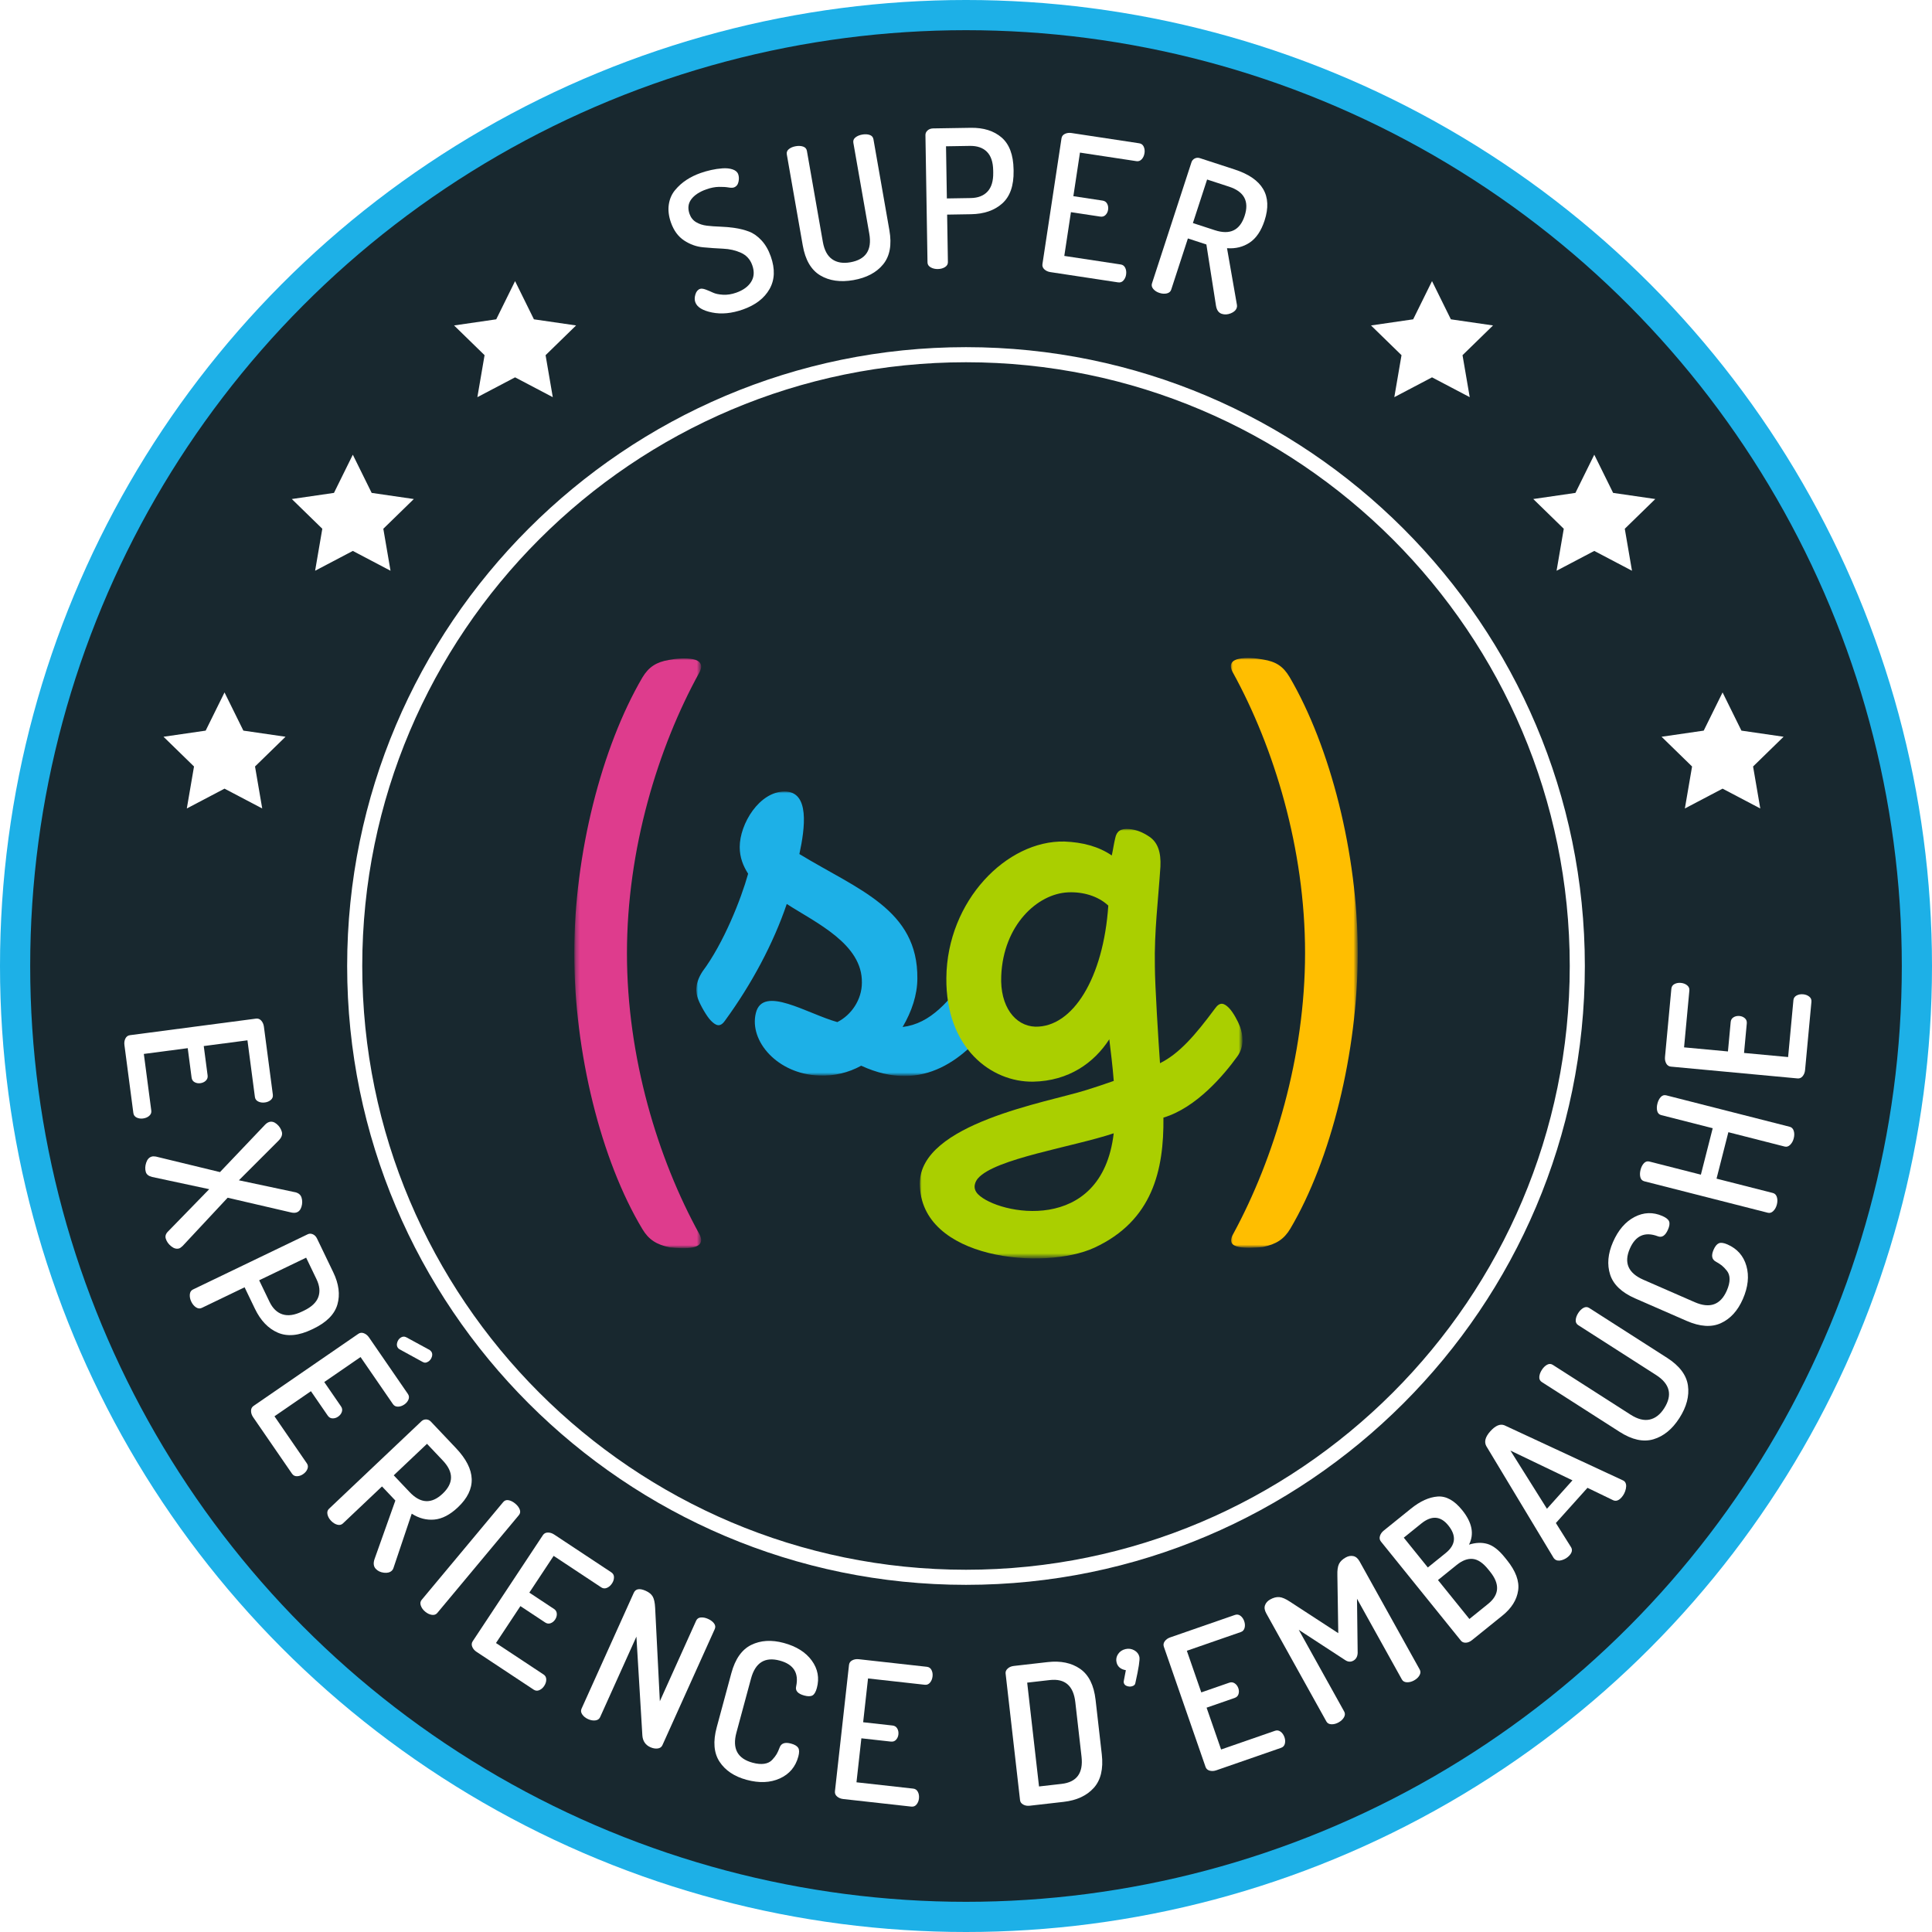<?xml version="1.0" encoding="utf-8"?>
<!-- Generator: Adobe Illustrator 23.0.6, SVG Export Plug-In . SVG Version: 6.00 Build 0)  -->
<svg version="1.1" xmlns="http://www.w3.org/2000/svg" xmlns:xlink="http://www.w3.org/1999/xlink" x="0px" y="0px" width="512px"
	 height="512px" viewBox="0 0 512 512" style="enable-background:new 0 0 512 512;" xml:space="preserve">
<style type="text/css">
	.st0{fill:#1DB0E7;}
	.st1{fill:#18282F;}
	.st2{filter:url(#Adobe_OpacityMaskFilter);}
	.st3{fill:#FFFFFF;}
	.st4{mask:url(#mask-4_4_);fill:#DE3C8D;}
	.st5{filter:url(#Adobe_OpacityMaskFilter_1_);}
	.st6{mask:url(#mask-4_3_);fill:#FFBE00;}
	.st7{filter:url(#Adobe_OpacityMaskFilter_2_);}
	.st8{mask:url(#mask-4_2_);fill:#1DB0E7;}
	.st9{filter:url(#Adobe_OpacityMaskFilter_3_);}
	.st10{mask:url(#mask-4_1_);fill:#AACF00;}
</style>
<g id="Ebene_1">
	<g id="back">
		<circle class="st0" cx="256" cy="256" r="256"/>
	</g>
	<g id="circle">
		<circle class="st1" cx="256" cy="256" r="248"/>
	</g>
</g>
<g id="Ebene_3">
	<g>
		<defs>
			<filter id="Adobe_OpacityMaskFilter" filterUnits="userSpaceOnUse" x="152.181" y="174.487" width="33.63" height="156.302">
				<feColorMatrix  type="matrix" values="1 0 0 0 0  0 1 0 0 0  0 0 1 0 0  0 0 0 1 0"/>
			</filter>
		</defs>
		<mask maskUnits="userSpaceOnUse" x="152.181" y="174.487" width="33.63" height="156.302" id="mask-4_4_">
			<g class="st2">
				<polyline id="path-3_4_" class="st3" points="152.452,174.38 359.819,174.38 359.819,333.228 152.452,333.228 				"/>
			</g>
		</mask>
		<path id="Fill-1_5_" class="st4" d="M166.149,252.634c0-27.597,8.189-54.451,19.181-74.4c1.117-2.051,0.181-3.169-1.678-3.545
			c-1.863-0.371-4.467-0.181-6.33,0.19c-3.355,0.557-5.403,1.861-7.081,4.659c-10.798,18.46-18.06,46.804-18.06,73.096
			c0,26.288,7.077,54.822,18.06,73.092c1.678,2.798,3.726,4.102,7.266,4.849c1.863,0.186,4.282,0.371,6.145,0
			c1.858-0.376,2.794-1.494,1.678-3.545C174.337,307.08,166.149,280.231,166.149,252.634"/>
		<defs>
			<filter id="Adobe_OpacityMaskFilter_1_" filterUnits="userSpaceOnUse" x="326.192" y="174.38" width="33.627" height="156.306">
				<feColorMatrix  type="matrix" values="1 0 0 0 0  0 1 0 0 0  0 0 1 0 0  0 0 0 1 0"/>
			</filter>
		</defs>
		<mask maskUnits="userSpaceOnUse" x="326.192" y="174.38" width="33.627" height="156.306" id="mask-4_3_">
			<g class="st5">
				<polyline id="path-3_3_" class="st3" points="152.452,174.38 359.819,174.38 359.819,333.228 152.452,333.228 				"/>
			</g>
		</mask>
		<path id="Fill-3_5_" class="st6" d="M345.856,252.525c0,27.601-8.193,54.456-18.996,74.405c-1.302,2.237-0.371,3.169,1.488,3.541
			c1.863,0.371,4.467,0.186,6.33,0c3.545-0.747,5.593-2.051,7.266-4.849c10.798-18.27,17.874-46.799,17.874-73.096
			c0-26.288-7.262-54.632-18.06-73.092c-1.678-2.798-3.536-4.107-7.081-4.664c-1.863-0.371-4.467-0.561-6.33-0.186
			c-1.858,0.371-2.79,1.49-1.673,3.545C337.663,198.083,345.856,224.928,345.856,252.525"/>
		<defs>
			<filter id="Adobe_OpacityMaskFilter_2_" filterUnits="userSpaceOnUse" x="184.533" y="209.751" width="80.656" height="75.408">
				<feColorMatrix  type="matrix" values="1 0 0 0 0  0 1 0 0 0  0 0 1 0 0  0 0 0 1 0"/>
			</filter>
		</defs>
		<mask maskUnits="userSpaceOnUse" x="184.533" y="209.751" width="80.656" height="75.408" id="mask-4_2_">
			<g class="st7">
				<polyline id="path-3_2_" class="st3" points="152.452,174.38 359.819,174.38 359.819,333.228 152.452,333.228 				"/>
			</g>
		</mask>
		<path id="Fill-4_5_" class="st8" d="M239.202,272.167c2.419-4.098,3.907-8.571,3.907-12.854
			c0.185-18.261-15.632-23.477-31.263-32.98c1.492-6.896,2.794-16.581-3.902-16.581c-6.697,0-11.91,8.567-11.91,14.715
			c0,2.798,0.927,5.03,2.229,7.081c-1.858,6.71-6.511,18.451-12.091,25.903c-2.053,3.165-1.863,5.587-1.117,7.453
			c0.561,1.49,2.234,4.469,3.351,5.587c1.298,1.304,2.419,1.865,3.717,0c7.077-9.689,12.842-20.493,16.378-30.929
			c7.818,5.03,20.095,10.622,19.909,20.864c0,4.478-2.79,8.576-6.511,10.437c-8.003-2.232-19.724-9.875-21.582-2.422
			c-1.863,7.457,5.765,16.214,16.744,16.585c3.911,0.19,7.818-0.743,11.164-2.603c16.559,7.634,27.727-2.051,35.545-12.488
			c2.048-2.794,1.488-5.963,0.746-8.014c-0.561-1.494-1.863-3.912-2.98-5.03c-1.302-1.304-2.424-1.861-3.911,0.186
			C251.483,265.466,246.649,271.239,239.202,272.167"/>
		<defs>
			<filter id="Adobe_OpacityMaskFilter_3_" filterUnits="userSpaceOnUse" x="243.764" y="219.671" width="85.519" height="113.83">
				<feColorMatrix  type="matrix" values="1 0 0 0 0  0 1 0 0 0  0 0 1 0 0  0 0 0 1 0"/>
			</filter>
		</defs>
		<mask maskUnits="userSpaceOnUse" x="243.764" y="219.671" width="85.519" height="113.83" id="mask-4_1_">
			<g class="st9">
				<polyline id="path-3_1_" class="st3" points="152.452,174.38 359.819,174.38 359.819,333.228 152.452,333.228 				"/>
			</g>
		</mask>
		<path id="Fill-5_5_" class="st10" d="M295.145,300.339c-10.879,3.631-31.485,6.706-35.988,11.953
			c-0.457,0.534-1.75,2.418,0.059,4.224C264.528,321.836,291.979,327.419,295.145,300.339L295.145,300.339z M293.711,239.992
			c-2.767-2.59-6.819-3.695-10.685-3.509c-8.103,0.371-17.133,8.671-17.689,22.136c-0.366,8.114,3.69,13.275,9.03,13.461
			C284.315,272.266,292.418,259.167,293.711,239.992L293.711,239.992z M293.974,275.422c-4.047,6.271-10.762,11.043-20.162,11.229
			c-11.047,0.186-23.206-8.852-23.02-27.484c0.185-20.475,16.03-36.517,31.309-36.15c4.793,0.19,9.03,1.295,12.53,3.69
			c0.371-1.662,0.552-3.133,0.922-4.614c0.366-1.843,1.474-2.581,3.681-2.395c2.03,0.181,3.685,0.919,5.345,2.028
			c2.207,1.481,3.134,4.057,2.944,7.933c-0.552,8.666-1.659,17.151-1.47,26.374c0,4.876,0.963,20.153,1.361,25.727
			c5.119-2.545,9.319-7.412,14.569-14.48c1.293-1.847,2.397-1.476,3.685-0.186c1.103,1.105,2.392,3.5,2.953,4.981
			c0.733,2.028,1.284,5.162-0.746,7.928c-3.441,4.763-10.762,13.543-19.552,16.178c0.145,13.869-2.858,27.316-18.272,34.461
			c-13.203,6.126-46.285,3.26-46.285-17.015c0-15.902,33.895-21.507,44.051-24.731c2.207-0.697,4.712-1.499,7.339-2.44
			C294.846,282.431,294.362,278.641,293.974,275.422L293.974,275.422z"/>
	</g>
	<g>
		<path class="st3" d="M256,96c88.224,0,160,71.776,160,160C416,344.224,344.224,416,256,416S96,344.224,96,256
			C96,167.776,167.776,96,256,96 M256,92c-90.43,0-164,73.57-164,164C92,346.43,165.57,420,256,420c90.43,0,164-73.57,164-163.999
			C420,165.571,346.43,92,256,92L256,92z"/>
	</g>
</g>
<g id="Ebene_4">
	<polygon id="path-7_14_" class="st3" points="59.5,209 49.508,214.253 51.416,203.127 43.332,195.247 54.504,193.623 59.5,183.5 
		64.496,193.623 75.668,195.247 67.584,203.127 69.492,214.253 	"/>
	<polygon id="path-9_14_" class="st3" points="103.492,151.253 101.584,140.127 109.668,132.247 98.496,130.623 93.5,120.5 
		88.504,130.623 77.332,132.247 85.416,140.127 83.508,151.253 93.5,146 	"/>
	<polygon id="path-11_14_" class="st3" points="136.5,100 126.508,105.253 128.416,94.127 120.332,86.247 131.504,84.623 
		136.5,74.5 141.496,84.623 152.668,86.247 144.584,94.127 146.492,105.253 	"/>
	<polygon id="path-13_14_" class="st3" points="379.5,100 369.508,105.253 371.416,94.127 363.332,86.247 374.504,84.623 
		379.5,74.5 384.496,84.623 395.668,86.247 387.584,94.127 389.492,105.253 	"/>
	<polygon id="path-15_14_" class="st3" points="422.5,146 412.508,151.253 414.416,140.127 406.332,132.247 417.504,130.623 
		422.5,120.5 427.496,130.623 438.668,132.247 430.584,140.127 432.492,151.253 	"/>
	<polygon id="path-17_14_" class="st3" points="456.5,209 446.508,214.253 448.416,203.127 440.332,195.247 451.504,193.623 
		456.5,183.5 461.496,193.623 472.668,195.247 464.584,203.127 466.492,214.253 	"/>
</g>
<g id="FR">
	<g>
		<path class="st3" d="M184.26,80.082c-0.215-0.609-0.205-1.297,0.03-2.065c0.234-0.767,0.641-1.252,1.218-1.456
			c0.353-0.124,0.85-0.067,1.492,0.168c0.642,0.237,1.287,0.508,1.936,0.815c0.648,0.307,1.534,0.495,2.658,0.562
			c1.122,0.067,2.293-0.114,3.512-0.543c1.828-0.643,3.143-1.595,3.943-2.854c0.8-1.26,0.904-2.729,0.314-4.406
			c-0.544-1.547-1.535-2.647-2.973-3.302c-1.438-0.653-3.025-1.019-4.765-1.096c-1.739-0.077-3.503-0.199-5.292-0.367
			c-1.789-0.168-3.471-0.771-5.044-1.813c-1.574-1.041-2.734-2.625-3.483-4.753c-0.597-1.696-0.786-3.284-0.567-4.763
			c0.218-1.479,0.771-2.752,1.657-3.819c0.886-1.067,1.893-1.969,3.021-2.708c1.127-0.738,2.381-1.35,3.76-1.835
			c0.866-0.305,1.791-0.568,2.777-0.79c0.984-0.221,1.986-0.37,3.007-0.443c1.02-0.073,1.917,0.021,2.694,0.282
			c0.776,0.262,1.271,0.693,1.483,1.296c0.212,0.603,0.233,1.278,0.063,2.026c-0.169,0.748-0.574,1.234-1.217,1.46
			c-0.32,0.113-0.807,0.113-1.46-0.002s-1.49-0.165-2.513-0.149c-1.021,0.016-2.126,0.232-3.313,0.649
			c-1.828,0.644-3.16,1.52-3.995,2.629c-0.835,1.11-0.991,2.406-0.47,3.889c0.34,0.967,0.921,1.696,1.742,2.187
			c0.821,0.49,1.769,0.8,2.842,0.93c1.072,0.13,2.246,0.216,3.522,0.256c1.275,0.041,2.568,0.156,3.88,0.347
			c1.311,0.191,2.557,0.505,3.736,0.942c1.182,0.436,2.293,1.214,3.335,2.333c1.042,1.119,1.87,2.549,2.482,4.291
			c1.166,3.314,1.052,6.193-0.341,8.634c-1.395,2.442-3.744,4.244-7.047,5.406c-2.951,1.038-5.678,1.304-8.181,0.796
			C186.205,82.308,184.723,81.397,184.26,80.082z"/>
		<path class="st3" d="M212.738,65.036l-4.225-24.113c-0.1-0.569,0.085-1.042,0.555-1.417c0.469-0.375,1.072-0.627,1.809-0.757
			c0.736-0.129,1.389-0.096,1.959,0.097c0.568,0.194,0.903,0.575,1.003,1.145l4.224,24.113c0.382,2.177,1.201,3.708,2.461,4.591
			c1.26,0.884,2.861,1.156,4.803,0.815c4.12-0.722,5.801-3.243,5.045-7.563l-4.225-24.113c-0.1-0.569,0.084-1.042,0.555-1.417
			c0.469-0.375,1.071-0.628,1.809-0.757c0.736-0.129,1.389-0.096,1.959,0.097c0.568,0.194,0.902,0.575,1.002,1.145l4.225,24.113
			c0.675,3.852,0.123,6.865-1.652,9.04c-1.776,2.175-4.406,3.568-7.889,4.178c-3.449,0.604-6.38,0.186-8.789-1.256
			C214.955,71.534,213.412,68.887,212.738,65.036z"/>
		<path class="st3" d="M245.798,69.555l-0.548-33.757c-0.008-0.476,0.182-0.887,0.567-1.233c0.385-0.346,0.884-0.524,1.495-0.535
			l9.944-0.161c3.398-0.055,6.125,0.802,8.178,2.571c2.051,1.77,3.109,4.591,3.172,8.467l0.006,0.408
			c0.064,3.875-0.936,6.74-2.996,8.592c-2.063,1.853-4.826,2.807-8.294,2.863l-6.323,0.103l0.204,12.596
			c0.009,0.544-0.248,0.981-0.77,1.313c-0.521,0.332-1.156,0.503-1.904,0.515c-0.713,0.012-1.346-0.139-1.895-0.454
			C246.086,70.528,245.807,70.099,245.798,69.555z M250.93,52.589l6.323-0.103c1.938-0.032,3.424-0.608,4.461-1.73
			c1.035-1.122,1.535-2.788,1.5-4.998l-0.01-0.612c-0.037-2.209-0.59-3.85-1.662-4.921c-1.07-1.07-2.576-1.59-4.513-1.559
			l-6.324,0.103L250.93,52.589z"/>
		<path class="st3" d="M276.257,69.987l5.053-33.33c0.081-0.538,0.381-0.931,0.9-1.179c0.519-0.248,1.098-0.323,1.736-0.227
			l17.951,2.721c0.571,0.086,0.973,0.389,1.204,0.905c0.231,0.517,0.301,1.077,0.209,1.682c-0.102,0.673-0.349,1.22-0.738,1.642
			c-0.392,0.422-0.855,0.592-1.394,0.511l-14.976-2.27l-1.75,11.547l7.765,1.177c0.538,0.082,0.935,0.357,1.19,0.825
			c0.256,0.469,0.338,1.005,0.246,1.61c-0.082,0.539-0.306,0.995-0.672,1.369c-0.366,0.375-0.835,0.518-1.406,0.432l-7.766-1.177
			l-1.758,11.597l14.976,2.271c0.537,0.082,0.931,0.382,1.179,0.901c0.248,0.52,0.321,1.115,0.22,1.787
			c-0.092,0.605-0.325,1.12-0.699,1.544c-0.373,0.425-0.847,0.594-1.418,0.507l-17.95-2.721c-0.64-0.097-1.17-0.34-1.592-0.731
			C276.345,70.989,276.175,70.525,276.257,69.987z"/>
		<path class="st3" d="M305.287,75.104l10.463-32.1c0.147-0.452,0.435-0.788,0.864-1.005c0.428-0.218,0.885-0.248,1.37-0.09
			l9.213,3.003c7.435,2.423,10.078,6.933,7.928,13.527c-0.892,2.737-2.206,4.685-3.943,5.846c-1.738,1.161-3.74,1.656-6.01,1.486
			l2.622,14.996c0.055,0.269,0.041,0.533-0.044,0.792c-0.211,0.648-0.738,1.14-1.58,1.476c-0.843,0.335-1.636,0.381-2.379,0.139
			c-0.841-0.274-1.356-0.998-1.545-2.172l-2.545-16.219l-4.897-1.596l-4.424,13.572c-0.169,0.519-0.555,0.851-1.156,0.995
			c-0.602,0.145-1.258,0.101-1.969-0.13c-0.679-0.222-1.219-0.567-1.62-1.038S305.118,75.621,305.287,75.104z M316.131,59.113
			l5.819,1.896c4.008,1.307,6.639,0.037,7.894-3.81c1.253-3.847-0.124-6.424-4.132-7.73l-5.819-1.897L316.131,59.113z"/>
	</g>
	<g>
		<path class="st3" d="M34.433,274.336l33.424-4.393c0.539-0.07,1,0.109,1.383,0.539c0.382,0.43,0.615,0.965,0.699,1.605
			l2.366,18.002c0.075,0.572-0.104,1.042-0.535,1.407c-0.433,0.365-0.952,0.588-1.559,0.667c-0.675,0.09-1.269,0.004-1.782-0.254
			c-0.515-0.258-0.807-0.657-0.877-1.196l-1.974-15.018l-11.58,1.521l1.023,7.787c0.071,0.539-0.084,0.997-0.463,1.372
			c-0.38,0.376-0.872,0.604-1.479,0.684c-0.54,0.07-1.04-0.018-1.501-0.266c-0.462-0.248-0.729-0.659-0.805-1.232l-1.023-7.787
			l-11.63,1.529l1.974,15.018c0.07,0.539-0.109,1-0.539,1.383c-0.43,0.382-0.981,0.617-1.656,0.706
			c-0.606,0.079-1.166-0.001-1.678-0.243c-0.512-0.24-0.805-0.648-0.881-1.221l-2.365-18.002c-0.084-0.641,0.002-1.217,0.261-1.731
			C33.494,274.699,33.894,274.408,34.433,274.336z"/>
		<path class="st3" d="M40.188,306.514c0.293-0.088,0.664-0.093,1.114-0.015l16.993,4.12L70.2,298.108
			c0.377-0.397,0.762-0.654,1.152-0.771c0.651-0.195,1.308-0.019,1.969,0.529c0.661,0.547,1.113,1.228,1.357,2.042
			c0.234,0.782-0.06,1.579-0.88,2.394l-10.487,10.488l14.556,3.093c1.113,0.163,1.797,0.668,2.051,1.515
			c0.234,0.782,0.226,1.584-0.024,2.404c-0.252,0.82-0.703,1.328-1.354,1.523c-0.391,0.117-0.854,0.113-1.387-0.01l-16.822-3.905
			l-11.929,12.784c-0.389,0.364-0.696,0.582-0.924,0.649c-0.684,0.205-1.389,0.017-2.112-0.565
			c-0.726-0.581-1.204-1.263-1.438-2.045c-0.204-0.684,0.025-1.338,0.689-1.963l10.83-11.124l-15.133-3.239
			c-0.918-0.223-1.475-0.658-1.67-1.31c-0.225-0.75-0.194-1.565,0.091-2.45C39.02,307.263,39.505,306.719,40.188,306.514z"/>
		<path class="st3" d="M51.124,341.738l30.422-14.642c0.429-0.206,0.881-0.207,1.357-0.002c0.476,0.204,0.847,0.583,1.112,1.134
			l4.313,8.962c1.474,3.063,1.838,5.897,1.092,8.502c-0.747,2.604-2.866,4.747-6.358,6.428l-0.368,0.177
			c-3.492,1.682-6.512,1.975-9.058,0.879s-4.57-3.206-6.074-6.331l-2.742-5.698l-11.352,5.463c-0.49,0.236-0.995,0.186-1.515-0.148
			c-0.52-0.335-0.941-0.84-1.266-1.514c-0.31-0.643-0.438-1.28-0.382-1.91C50.36,342.406,50.634,341.975,51.124,341.738z
			 M68.68,339.289l2.742,5.698c0.84,1.746,1.986,2.854,3.439,3.325c1.452,0.471,3.175,0.227,5.166-0.732l0.552-0.265
			c1.991-0.958,3.248-2.149,3.772-3.57c0.522-1.421,0.364-3.005-0.477-4.751l-2.742-5.699L68.68,339.289z"/>
		<path class="st3" d="M67.194,372.584l27.771-19.109c0.447-0.309,0.939-0.358,1.476-0.149s0.987,0.579,1.354,1.112l10.292,14.957
			c0.327,0.476,0.382,0.975,0.163,1.496c-0.219,0.523-0.58,0.957-1.084,1.304c-0.561,0.386-1.128,0.58-1.703,0.584
			c-0.576,0.003-1.018-0.219-1.325-0.667l-8.587-12.479l-9.621,6.621l4.452,6.471c0.309,0.447,0.379,0.925,0.212,1.432
			c-0.167,0.508-0.502,0.935-1.007,1.281c-0.448,0.309-0.934,0.457-1.457,0.446c-0.524-0.011-0.949-0.255-1.277-0.731l-4.452-6.471
			l-9.663,6.65l8.586,12.479c0.309,0.447,0.357,0.939,0.149,1.476c-0.21,0.536-0.594,0.997-1.154,1.382
			c-0.504,0.348-1.039,0.529-1.604,0.547c-0.565,0.019-1.012-0.211-1.34-0.688l-10.292-14.957c-0.366-0.532-0.552-1.086-0.555-1.661
			C66.523,373.334,66.746,372.893,67.194,372.584z M106.143,354.513c0.504-0.347,1.012-0.388,1.525-0.122l6.232,3.389
			c0.209,0.186,0.344,0.32,0.401,0.404c0.27,0.393,0.318,0.854,0.148,1.385c-0.173,0.529-0.468,0.939-0.888,1.229
			c-0.561,0.386-1.094,0.421-1.597,0.108l-6.062-3.32c-0.199-0.11-0.357-0.25-0.473-0.418c-0.271-0.393-0.324-0.859-0.162-1.404
			C105.431,355.219,105.722,354.802,106.143,354.513z"/>
		<path class="st3" d="M87.183,399.851l24.514-23.216c0.346-0.326,0.759-0.484,1.239-0.471c0.48,0.013,0.896,0.205,1.247,0.574
			l6.663,7.036c5.377,5.678,5.548,10.901,0.512,15.671c-2.09,1.979-4.175,3.064-6.255,3.255c-2.081,0.19-4.078-0.329-5.991-1.562
			l-4.852,14.43c-0.081,0.262-0.219,0.487-0.417,0.674c-0.495,0.47-1.193,0.65-2.094,0.543s-1.619-0.445-2.156-1.013
			c-0.608-0.642-0.716-1.524-0.321-2.646l5.504-15.468l-3.542-3.739l-10.364,9.814c-0.396,0.375-0.894,0.483-1.491,0.323
			s-1.153-0.512-1.668-1.054c-0.49-0.52-0.801-1.08-0.928-1.686C86.653,400.713,86.788,400.225,87.183,399.851z M104.344,390.974
			l4.208,4.443c2.899,3.062,5.817,3.201,8.755,0.419s2.957-5.704,0.059-8.766l-4.208-4.443L104.344,390.974z"/>
		<path class="st3" d="M111.733,423.994l21.623-25.929c0.37-0.444,0.85-0.608,1.44-0.493c0.589,0.117,1.171,0.414,1.746,0.893
			c0.574,0.479,0.971,0.998,1.191,1.559c0.219,0.559,0.144,1.061-0.227,1.504l-21.623,25.93c-0.349,0.418-0.829,0.582-1.439,0.492
			c-0.612-0.09-1.205-0.374-1.779-0.854c-0.549-0.457-0.929-0.983-1.139-1.58C111.315,424.92,111.385,424.412,111.733,423.994z"/>
		<path class="st3" d="M125.273,434.946l18.601-28.115c0.3-0.453,0.737-0.684,1.313-0.69c0.574-0.007,1.132,0.168,1.671,0.524
			L162,416.682c0.482,0.319,0.72,0.762,0.712,1.328c-0.008,0.565-0.18,1.104-0.518,1.613c-0.375,0.568-0.829,0.961-1.36,1.18
			c-0.533,0.219-1.025,0.178-1.479-0.123l-12.633-8.357l-6.444,9.74l6.551,4.334c0.453,0.3,0.697,0.717,0.732,1.249
			c0.034,0.533-0.116,1.054-0.454,1.565c-0.301,0.453-0.695,0.773-1.185,0.959c-0.49,0.186-0.977,0.118-1.458-0.201l-6.55-4.333
			l-6.473,9.782l12.633,8.357c0.453,0.301,0.684,0.738,0.69,1.314c0.006,0.574-0.178,1.146-0.553,1.713
			c-0.338,0.51-0.766,0.88-1.283,1.107c-0.519,0.229-1.018,0.184-1.5-0.136l-15.142-10.019c-0.539-0.355-0.918-0.8-1.137-1.332
			S124.974,435.399,125.273,434.946z"/>
		<path class="st3" d="M154.104,452.844l13.854-30.732c0.489-1.085,1.555-1.258,3.197-0.517c0.868,0.391,1.478,0.899,1.831,1.524
			c0.352,0.625,0.563,1.605,0.632,2.941l1.247,24.785l9.619-21.342c0.237-0.525,0.655-0.813,1.255-0.859s1.24,0.082,1.922,0.391
			c0.682,0.307,1.203,0.701,1.565,1.181c0.361,0.479,0.424,0.983,0.187,1.511l-13.874,30.779c-0.224,0.496-0.643,0.783-1.255,0.861
			c-0.614,0.078-1.262-0.037-1.942-0.345c-1.303-0.587-2.006-1.632-2.112-3.134l-1.576-26.164l-9.62,21.342
			c-0.224,0.496-0.643,0.782-1.255,0.86c-0.614,0.078-1.262-0.037-1.942-0.345c-0.651-0.293-1.159-0.699-1.521-1.217
			C153.951,453.848,153.881,453.34,154.104,452.844z"/>
		<path class="st3" d="M189.939,457.751l3.871-14.327c1.02-3.774,2.778-6.275,5.275-7.502c2.498-1.228,5.371-1.402,8.621-0.524
			c3.348,0.905,5.823,2.464,7.427,4.675c1.604,2.212,2.051,4.631,1.342,7.257c-0.284,1.051-0.674,1.712-1.17,1.981
			c-0.496,0.271-1.22,0.278-2.172,0.021c-1.707-0.461-2.422-1.271-2.144-2.429c0.752-3.565-0.693-5.84-4.337-6.824
			c-3.938-1.064-6.48,0.521-7.624,4.755l-3.871,14.327c-1.145,4.233,0.285,6.892,4.29,7.974c1.182,0.32,2.213,0.414,3.094,0.281
			c0.881-0.131,1.582-0.479,2.104-1.043c0.521-0.563,0.915-1.072,1.18-1.529c0.264-0.457,0.526-1.037,0.787-1.742
			c0.409-1.122,1.418-1.466,3.026-1.031c0.951,0.257,1.581,0.631,1.89,1.118c0.309,0.488,0.321,1.258,0.037,2.308
			c-0.736,2.725-2.369,4.661-4.897,5.809c-2.529,1.148-5.468,1.27-8.815,0.365c-3.25-0.878-5.637-2.474-7.159-4.787
			C189.171,464.57,188.919,461.526,189.939,457.751z"/>
		<path class="st3" d="M221.267,474.721l3.729-33.504c0.061-0.539,0.345-0.944,0.854-1.213c0.509-0.268,1.084-0.367,1.727-0.295
			l18.045,2.008c0.573,0.064,0.987,0.35,1.238,0.857c0.252,0.507,0.344,1.064,0.275,1.672c-0.075,0.677-0.3,1.232-0.673,1.67
			c-0.374,0.438-0.832,0.626-1.372,0.566l-15.054-1.676l-1.292,11.607l7.806,0.868c0.54,0.06,0.947,0.319,1.222,0.777
			c0.274,0.459,0.377,0.991,0.31,1.6c-0.061,0.541-0.266,1.006-0.617,1.394c-0.351,0.39-0.813,0.551-1.388,0.487l-7.807-0.869
			l-1.297,11.658l15.054,1.676c0.54,0.06,0.944,0.345,1.213,0.854s0.365,1.102,0.29,1.776c-0.067,0.609-0.28,1.133-0.637,1.572
			s-0.822,0.627-1.396,0.563l-18.045-2.009c-0.643-0.071-1.182-0.294-1.619-0.668S221.206,475.262,221.267,474.721z"/>
		<path class="st3" d="M270.325,477.083l-3.83-33.596c-0.055-0.473,0.128-0.903,0.545-1.294c0.418-0.389,0.964-0.623,1.641-0.7
			l8.969-1.022c3.445-0.393,6.311,0.204,8.596,1.791c2.286,1.588,3.65,4.324,4.094,8.209l1.646,14.441
			c0.443,3.885-0.271,6.857-2.141,8.918c-1.869,2.062-4.526,3.289-7.973,3.682l-8.969,1.022c-0.676,0.077-1.26-0.027-1.755-0.313
			C270.653,477.936,270.38,477.557,270.325,477.083z M275.351,473.43l5.979-0.682c4.02-0.458,5.781-2.866,5.285-7.225l-1.646-14.441
			c-0.498-4.357-2.756-6.307-6.775-5.849l-5.979,0.683L275.351,473.43z"/>
		<path class="st3" d="M295.894,440.524c-0.18-0.779-0.039-1.51,0.418-2.189c0.457-0.681,1.113-1.119,1.971-1.314
			c0.821-0.189,1.596-0.078,2.32,0.33c0.725,0.41,1.174,0.989,1.345,1.738c0.165,0.719-0.185,3-1.047,6.846
			c-0.059,0.508-0.386,0.828-0.982,0.965c-0.431,0.1-0.866,0.068-1.304-0.095c-0.438-0.163-0.704-0.446-0.797-0.853
			c-0.043-0.188-0.036-0.387,0.02-0.598l0.525-2.732C296.98,442.379,296.158,441.68,295.894,440.524z"/>
		<path class="st3" d="M319.482,468.248l-11.05-31.85c-0.178-0.513-0.096-1,0.249-1.462c0.343-0.461,0.82-0.798,1.431-1.009
			l17.153-5.951c0.546-0.189,1.042-0.109,1.487,0.24s0.768,0.813,0.969,1.391c0.223,0.643,0.259,1.242,0.109,1.797
			c-0.148,0.557-0.48,0.923-0.994,1.102l-14.311,4.965l3.828,11.033l7.42-2.574c0.514-0.178,0.993-0.119,1.438,0.176
			c0.445,0.297,0.768,0.732,0.969,1.311c0.178,0.515,0.191,1.022,0.042,1.523c-0.149,0.503-0.498,0.848-1.044,1.037l-7.42,2.574
			l3.845,11.082l14.31-4.964c0.514-0.179,1.002-0.095,1.463,0.248c0.461,0.345,0.804,0.837,1.026,1.479
			c0.2,0.578,0.234,1.143,0.102,1.692c-0.134,0.55-0.474,0.92-1.019,1.108l-17.153,5.951c-0.61,0.212-1.193,0.244-1.749,0.094
			C320.026,469.094,319.661,468.762,319.482,468.248z"/>
		<path class="st3" d="M351.504,456.207l-15.937-28.66c-0.445-0.803-0.554-1.521-0.322-2.155c0.23-0.634,0.688-1.142,1.371-1.521
			c0.861-0.48,1.67-0.686,2.428-0.621c0.756,0.066,1.69,0.471,2.804,1.213l12.808,8.342l-0.238-15.331
			c-0.043-1.337,0.1-2.341,0.428-3.01s0.922-1.242,1.785-1.722c0.683-0.38,1.355-0.5,2.016-0.362c0.66,0.139,1.214,0.608,1.66,1.411
			l15.936,28.66c0.266,0.476,0.245,0.982-0.059,1.521c-0.304,0.539-0.782,0.989-1.436,1.353c-0.624,0.348-1.252,0.513-1.885,0.494
			c-0.633-0.018-1.08-0.265-1.346-0.74l-11.896-21.395l0.174,14.375c-0.049,0.961-0.43,1.64-1.143,2.036
			c-0.714,0.396-1.447,0.337-2.2-0.177l-12.268-8.001l12.045,21.662c0.265,0.476,0.245,0.983-0.059,1.521
			c-0.304,0.539-0.782,0.99-1.437,1.354c-0.623,0.347-1.252,0.512-1.885,0.494C352.217,456.93,351.769,456.682,351.504,456.207z"/>
		<path class="st3" d="M387.161,434.793l-21.202-26.273c-0.341-0.424-0.429-0.91-0.261-1.461c0.167-0.55,0.502-1.028,1.005-1.434
			l7.224-5.829c2.434-1.964,4.785-3.03,7.051-3.2c2.268-0.168,4.437,1.031,6.508,3.597c2.646,3.281,3.252,6.333,1.814,9.152
			c1.776-0.56,3.408-0.62,4.897-0.185c1.488,0.438,3.001,1.609,4.538,3.514l0.609,0.754c2.349,2.912,3.342,5.604,2.98,8.08
			c-0.36,2.477-1.746,4.686-4.153,6.629l-8.058,6.501c-0.555,0.448-1.111,0.68-1.669,0.692
			C387.888,435.344,387.46,435.164,387.161,434.793z M378.39,415.397l4.723-3.812c2.672-2.156,2.909-4.597,0.71-7.323
			c-2.05-2.539-4.438-2.71-7.163-0.512l-4.644,3.748L378.39,415.397z M389.406,429.049l4.962-4.003
			c2.989-2.413,3.16-5.259,0.514-8.54l-0.514-0.635c-1.365-1.693-2.725-2.607-4.077-2.739c-1.352-0.132-2.769,0.399-4.251,1.595
			l-4.961,4.004L389.406,429.049z"/>
		<path class="st3" d="M412.025,413.194c-0.151-0.136-0.254-0.25-0.308-0.344l-17.831-29.617c-0.62-1.139-0.269-2.447,1.058-3.924
			c1.35-1.504,2.592-2.035,3.73-1.597l31.338,14.563c0.203,0.093,0.346,0.174,0.426,0.245c0.477,0.428,0.622,1.092,0.438,1.99
			c-0.186,0.899-0.574,1.679-1.168,2.34c-0.717,0.799-1.438,1.047-2.161,0.745l-6.847-3.308l-8.375,9.328l4.028,6.42
			c0.401,0.68,0.263,1.398-0.417,2.155c-0.545,0.606-1.219,1.026-2.022,1.263C413.109,413.688,412.479,413.602,412.025,413.194z
			 M409.958,399.84l6.762-7.533l-16.439-7.888L409.958,399.84z"/>
		<path class="st3" d="M429.216,379.457L408.6,366.258c-0.487-0.313-0.71-0.768-0.669-1.367s0.263-1.215,0.666-1.845
			c0.402-0.63,0.869-1.089,1.396-1.377s1.035-0.276,1.521,0.036l20.615,13.2c1.862,1.192,3.543,1.623,5.047,1.293
			c1.503-0.329,2.785-1.324,3.85-2.985c2.255-3.521,1.535-6.465-2.158-8.83l-20.615-13.201c-0.487-0.312-0.711-0.767-0.67-1.367
			c0.041-0.599,0.264-1.214,0.666-1.844c0.404-0.63,0.869-1.088,1.396-1.377c0.528-0.287,1.035-0.276,1.521,0.035l20.616,13.201
			c3.293,2.108,5.14,4.553,5.54,7.332s-0.354,5.658-2.26,8.636c-1.889,2.95-4.18,4.824-6.871,5.623
			C435.501,382.221,432.509,381.567,429.216,379.457z"/>
		<path class="st3" d="M446.942,350.035l-13.6-5.941c-3.582-1.565-5.797-3.674-6.643-6.325s-0.594-5.519,0.754-8.603
			c1.389-3.179,3.295-5.396,5.719-6.657c2.424-1.259,4.883-1.345,7.375-0.257c0.998,0.437,1.594,0.92,1.787,1.449
			c0.195,0.531,0.096,1.248-0.299,2.151c-0.708,1.62-1.613,2.208-2.719,1.763c-3.414-1.27-5.878-0.176-7.389,3.283
			c-1.634,3.738-0.441,6.485,3.578,8.241l13.6,5.942c4.02,1.756,6.859,0.733,8.52-3.068c0.49-1.121,0.735-2.127,0.734-3.018
			c0-0.891-0.24-1.636-0.721-2.235c-0.479-0.6-0.927-1.063-1.34-1.393c-0.412-0.328-0.947-0.673-1.605-1.036
			c-1.051-0.569-1.242-1.617-0.574-3.145c0.395-0.903,0.856-1.471,1.385-1.705c0.528-0.232,1.291-0.131,2.287,0.305
			c2.587,1.13,4.262,3.03,5.023,5.701c0.763,2.67,0.449,5.594-0.939,8.772c-1.348,3.085-3.277,5.21-5.79,6.374
			C453.573,351.801,450.525,351.602,446.942,350.035z"/>
		<path class="st3" d="M468.491,321.392l-32.717-8.333c-0.561-0.143-0.916-0.504-1.065-1.087c-0.149-0.581-0.133-1.235,0.052-1.96
			s0.482-1.307,0.893-1.746s0.895-0.588,1.455-0.445l13.641,3.475l3.135-12.307l-13.641-3.475c-0.561-0.143-0.916-0.504-1.065-1.087
			c-0.149-0.581-0.133-1.235,0.052-1.96s0.482-1.307,0.893-1.746s0.895-0.588,1.455-0.445l32.717,8.333
			c0.527,0.134,0.883,0.497,1.066,1.087c0.183,0.591,0.182,1.248-0.004,1.973c-0.176,0.691-0.486,1.262-0.935,1.709
			c-0.447,0.447-0.935,0.604-1.462,0.471l-14.926-3.803l-3.134,12.307l14.925,3.801c0.528,0.135,0.883,0.498,1.066,1.088
			c0.183,0.591,0.182,1.248-0.003,1.973c-0.177,0.691-0.487,1.262-0.936,1.709C469.507,321.369,469.019,321.527,468.491,321.392z"/>
		<path class="st3" d="M476.362,285.793l-33.565-3.127c-0.541-0.051-0.95-0.328-1.229-0.832c-0.276-0.504-0.386-1.077-0.326-1.721
			l1.685-18.078c0.054-0.574,0.332-0.993,0.834-1.254c0.503-0.26,1.059-0.362,1.668-0.305c0.678,0.063,1.237,0.277,1.682,0.643
			c0.443,0.366,0.641,0.82,0.59,1.361l-1.405,15.082l11.628,1.083l0.729-7.819c0.05-0.542,0.302-0.953,0.755-1.236
			c0.454-0.281,0.984-0.395,1.594-0.338c0.542,0.051,1.01,0.248,1.404,0.592c0.396,0.344,0.566,0.805,0.512,1.379l-0.729,7.82
			l11.68,1.088l1.406-15.081c0.05-0.541,0.327-0.95,0.831-1.229c0.505-0.277,1.095-0.385,1.771-0.321
			c0.609,0.057,1.137,0.26,1.582,0.608c0.446,0.349,0.642,0.812,0.588,1.386l-1.685,18.078c-0.061,0.644-0.272,1.188-0.639,1.631
			C477.358,285.649,476.905,285.844,476.362,285.793z"/>
	</g>
</g>
</svg>
